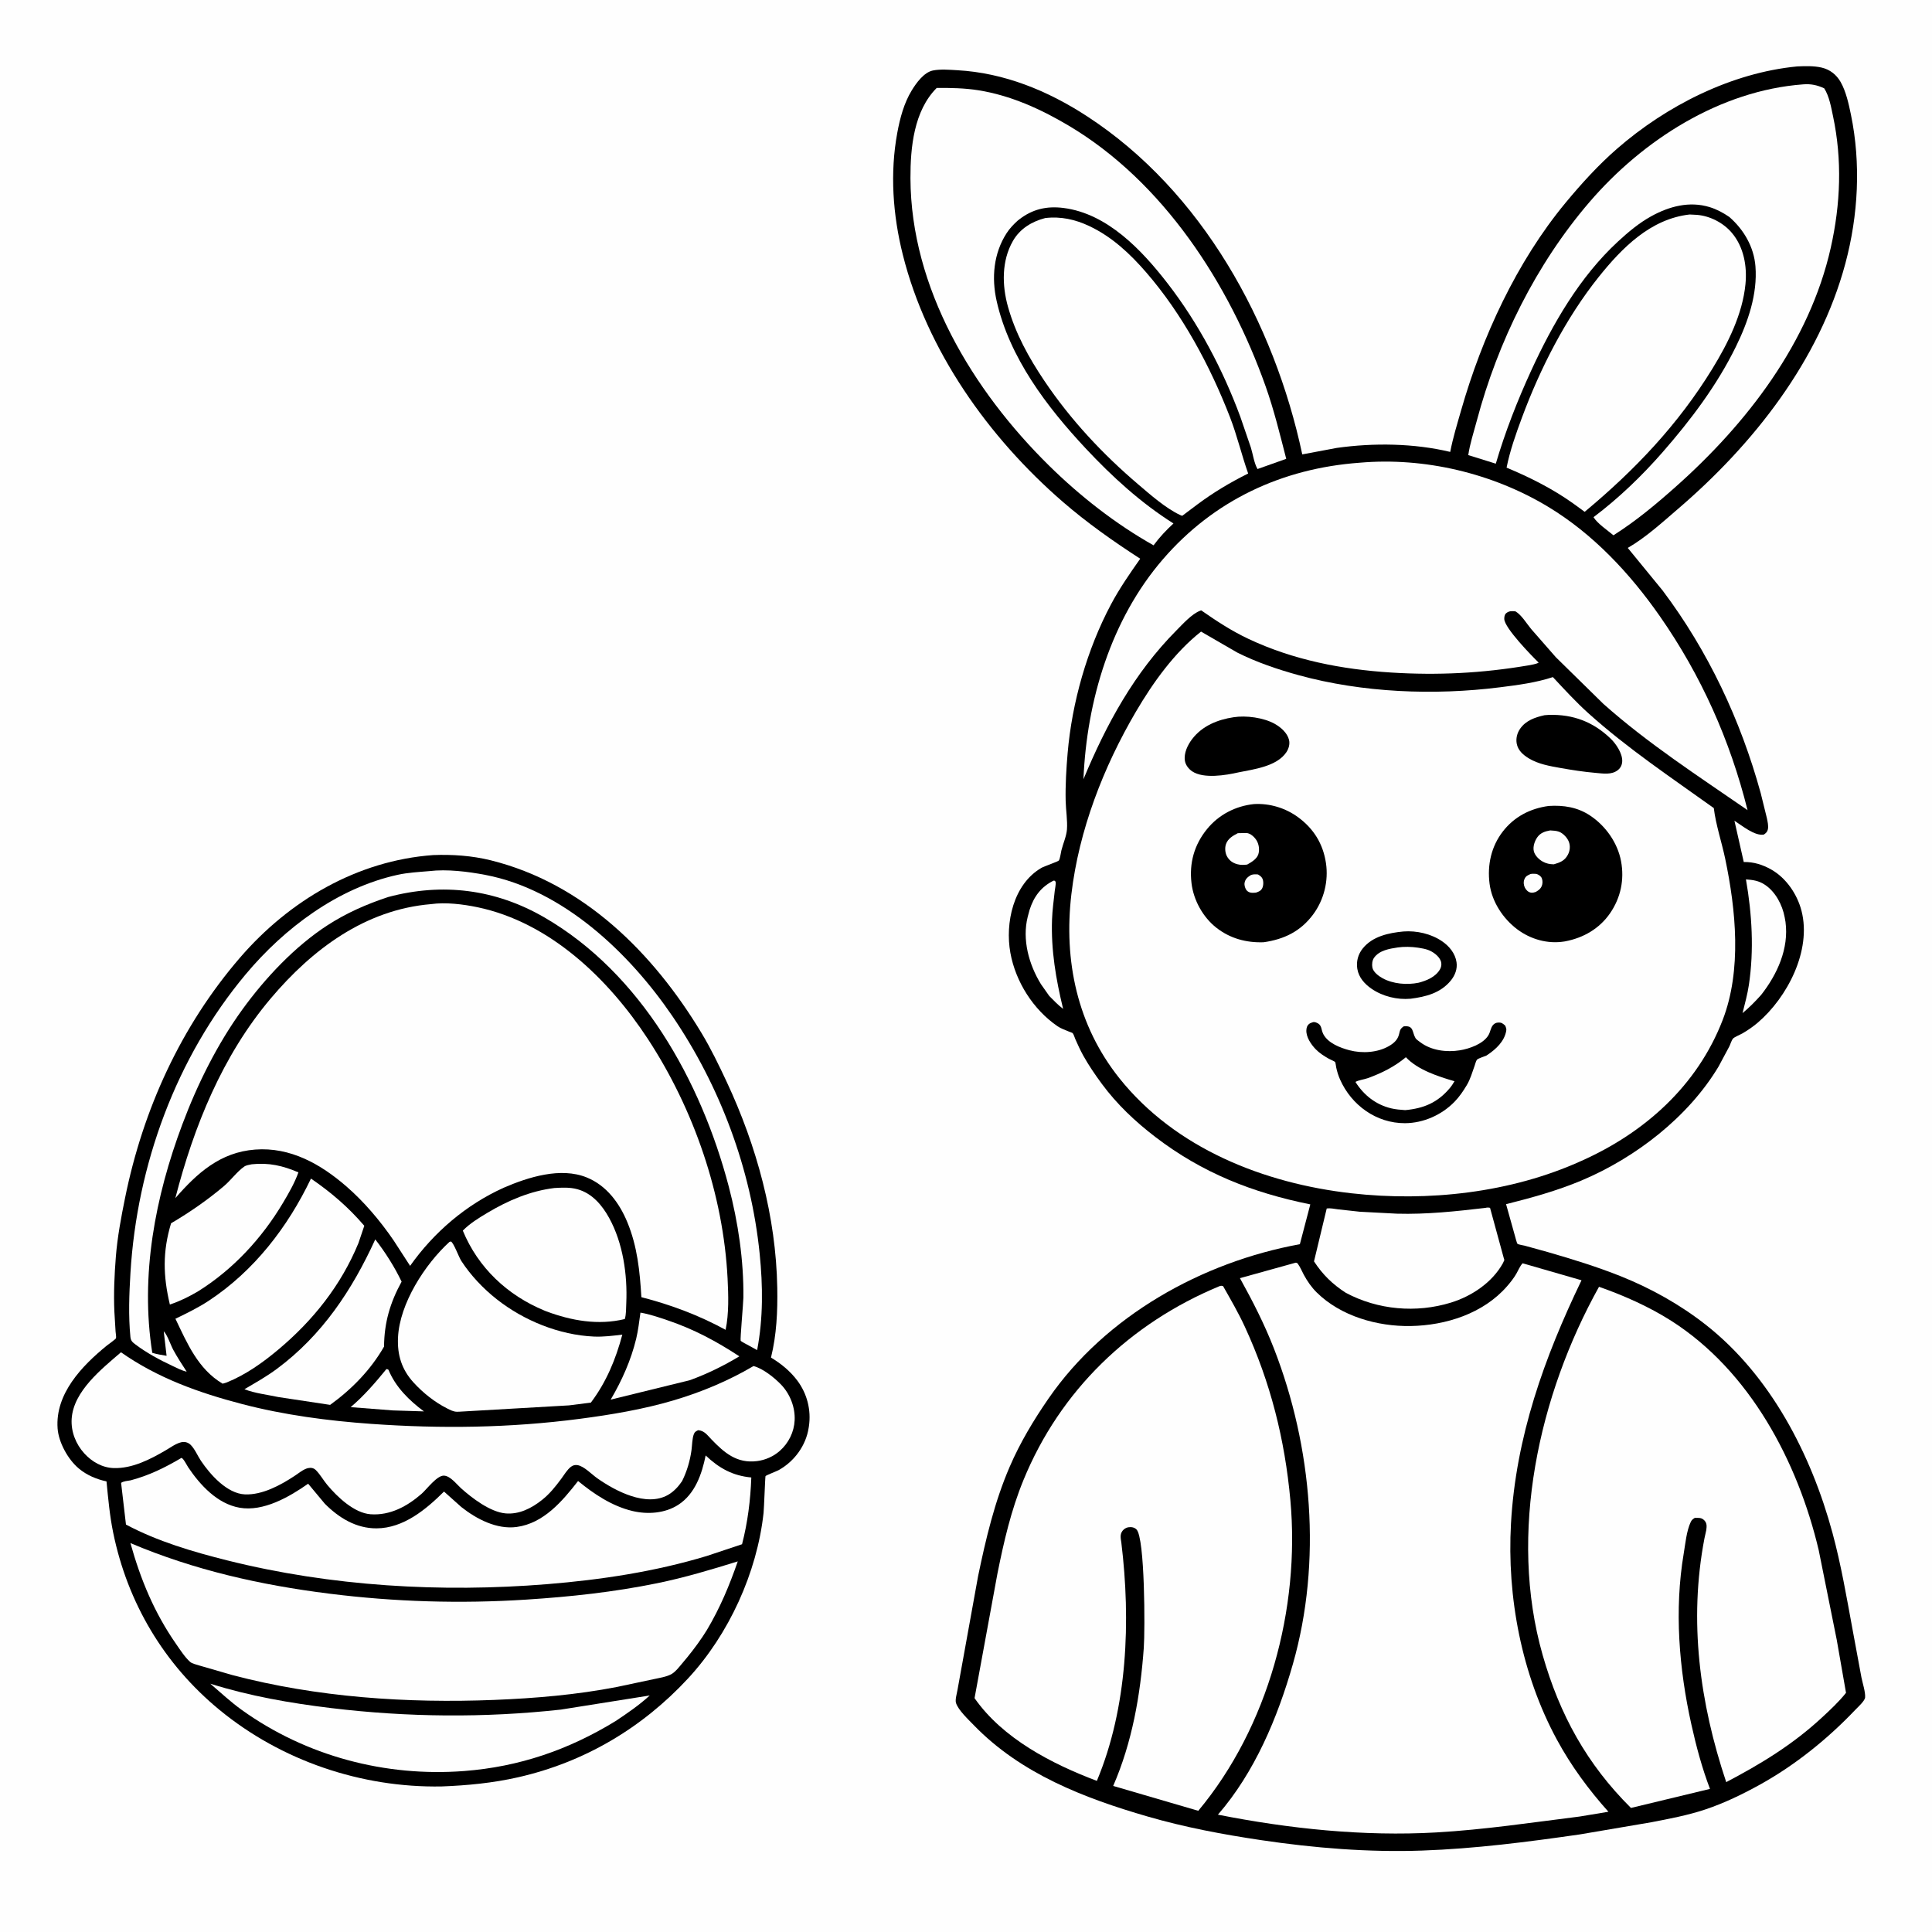 <svg version="1.1" xmlns="http://www.w3.org/2000/svg" style="display: block;" viewBox="0 0 2048 2048" width="1024" height="1024">
<path transform="translate(0,0)" fill="rgb(254,254,254)" d="M -0 -0 L 2048 0 L 2048 2048 L -0 2048 L -0 -0 z"/>
<path transform="translate(0,0)" fill="rgb(0,0,0)" d="M 459.173 906.416 C 479.556 905.62 500.338 907.037 520.182 911.959 C 618.7 936.396 692.339 1010.05 743.473 1094.78 C 753.555 1111.48 762.07 1129.12 770.324 1146.78 C 802.181 1214.95 822.635 1289.68 823.935 1365.19 C 824.364 1390.11 823.276 1414.78 817.284 1439.08 C 828.033 1445.57 837.691 1453.42 845.242 1463.53 C 855.576 1477.38 860.006 1494.7 857.491 1511.82 L 857.225 1513.5 C 854.373 1532.41 841.922 1549.31 825.2 1558.5 C 823.291 1559.55 811.928 1563.9 811.474 1564.76 C 811.093 1565.48 809.93 1598.98 809.406 1603.8 C 802.527 1667 772.575 1732.59 729.366 1779.21 C 680.566 1831.87 619.368 1868.09 549.111 1884.01 C 522.304 1890.09 495.494 1892.66 468.089 1893.71 C 383.066 1895.22 298.222 1866.48 232.546 1812.45 C 173.87 1764.18 135.192 1699.06 119.96 1624.6 C 116.301 1606.71 114.682 1588.53 112.907 1570.39 C 102.11 1567.94 92.18 1563.86 83.606 1556.74 C 72.165 1547.24 62.115 1529.09 61.053 1514.1 C 58.455 1477.44 86.751 1447.96 113.161 1426.43 C 114.45 1425.37 122.673 1419.58 122.977 1418.58 C 123.37 1417.3 122.607 1412.92 122.509 1411.39 L 121.229 1390.12 C 120.398 1370.85 121.283 1351.38 122.805 1332.17 C 124.457 1311.31 128.425 1290.3 132.581 1269.8 C 151.576 1176.07 191.768 1087.78 254.421 1015.15 C 306.678 954.573 378.567 912.253 459.173 906.416 z"/>
<path transform="translate(0,0)" fill="rgb(254,254,254)" d="M 409.43 1451.5 C 410.726 1451.14 409.925 1451.2 411.785 1452 C 419.301 1470.32 433.745 1484.57 449.398 1496.14 L 416.249 1495.09 L 371.724 1491.63 C 385.882 1479.61 397.724 1465.83 409.43 1451.5 z"/>
<path transform="translate(0,0)" fill="rgb(254,254,254)" d="M 678.905 1391.43 C 688.58 1393.05 698.466 1396.48 707.746 1399.61 C 735.519 1409 759.354 1421.78 783.762 1437.76 C 767.018 1447.84 749.612 1456.4 731.238 1463.07 L 647.346 1483.66 C 659.235 1463.46 668.889 1441.89 674.401 1419.04 C 676.57 1410.05 677.591 1400.58 678.905 1391.43 z"/>
<path transform="translate(0,0)" fill="rgb(254,254,254)" d="M 266.839 1234.19 C 284.954 1232.25 299.851 1235.69 316.337 1242.77 C 312.264 1254.09 306.159 1264.69 300.021 1275 C 277.558 1312.72 246.988 1345.81 209.658 1369.06 C 199.952 1374.71 190.736 1379.29 180.063 1382.86 C 172.867 1352.43 172.272 1326.84 181.34 1296.73 C 200.981 1285.22 219.925 1272.07 237.335 1257.37 C 244.658 1251.19 251.309 1241.88 258.926 1236.6 C 261.027 1235.15 264.366 1234.72 266.839 1234.19 z"/>
<path transform="translate(0,0)" fill="rgb(254,254,254)" d="M 397.806 1313.81 C 408.379 1327.42 418.29 1343.07 425.723 1358.6 C 413.452 1381.01 407.328 1401.97 407.102 1427.46 C 392.933 1452.12 372.946 1472.62 349.948 1489.23 L 295.217 1480.96 C 283.866 1478.52 269.862 1476.91 259.112 1472.63 C 270.736 1465.82 282.656 1459.1 293.48 1451.07 C 341.574 1415.37 373.217 1367.57 397.806 1313.81 z"/>
<path transform="translate(0,0)" fill="rgb(254,254,254)" d="M 587.598 1259.36 C 595.755 1258.86 604.16 1258.43 612.119 1260.64 C 627.669 1264.96 638.234 1277.45 645.739 1291.09 C 660.396 1317.72 665.218 1351.32 663.883 1381.36 C 663.647 1386.66 663.84 1393.22 662.334 1398.23 C 634.153 1405.09 605.77 1400.03 578.999 1390.04 L 577.112 1389.27 C 537.815 1373.02 506.845 1343.88 490.598 1304.51 C 498.166 1296.83 507.347 1291.21 516.55 1285.71 C 538.471 1272.6 562.1 1262.48 587.598 1259.36 z"/>
<path transform="translate(0,0)" fill="rgb(254,254,254)" d="M 329.646 1249.35 C 350.976 1263.96 369.344 1279.7 386.167 1299.39 L 379.977 1317.71 C 361.516 1362.54 331.842 1399.79 294.872 1430.74 C 278.321 1444.6 260.447 1457.3 240.369 1465.44 L 236 1466.77 C 209.864 1451.25 198.452 1423.99 185.956 1397.92 C 198.098 1392.05 210.304 1386.13 221.572 1378.67 C 269.5 1346.97 305.031 1300.77 329.646 1249.35 z"/>
<path transform="translate(0,0)" fill="rgb(254,254,254)" d="M 222.924 1784.8 C 264.802 1797.94 307.563 1805.39 351.073 1810.64 C 431.892 1820.39 513.672 1821.15 594.643 1812.23 L 688.769 1797.27 C 677.462 1807.58 665.15 1816.04 652.437 1824.47 C 602.717 1854.9 550.341 1872.9 492.029 1877.36 C 408.589 1883.75 324.594 1861.59 256.389 1812.68 C 244.512 1804.16 234.006 1794.28 222.924 1784.8 z"/>
<path transform="translate(0,0)" fill="rgb(254,254,254)" d="M 476.391 1316.5 L 478.009 1316 C 481.285 1318.04 486.221 1332.38 489.063 1336.73 C 499.082 1352.07 512.092 1365.82 526.436 1377.15 C 555.162 1399.85 592.761 1415.16 629.521 1416.81 C 639.609 1417.27 649.686 1415.93 659.689 1414.77 C 652.692 1440.96 642.751 1465.07 626.327 1486.83 L 603.236 1489.75 L 486.805 1496.46 L 484.406 1496.52 C 480.62 1496.48 477.302 1494.66 474 1493.01 C 460.843 1486.42 448.339 1476.43 438.429 1465.57 C 425.861 1451.8 421.014 1436.37 421.905 1417.78 C 423.636 1381.68 450.416 1340.32 476.391 1316.5 z"/>
<path transform="translate(0,0)" fill="rgb(254,254,254)" d="M 455.025 923.419 C 473.845 921.143 496.062 923.92 514.545 927.442 C 596.709 943.096 667.056 1010.04 712.686 1077.03 C 763.36 1151.43 796.217 1239.36 805.274 1329 C 808.723 1363.13 809.076 1397.35 802.596 1431.15 L 793.672 1426.26 C 792.337 1425.48 785.685 1422.19 785.135 1421.18 C 784.47 1419.94 787.958 1380.93 788.019 1375.62 C 788.469 1336.18 782.478 1295.66 772.47 1257.59 C 743.072 1145.77 679.586 1031.85 577.062 972.5 C 525.265 942.514 469.125 935.506 411.511 950.875 C 388.787 958.373 367.449 967.695 347.312 980.71 C 312.693 1003.09 281.027 1036.81 256.905 1070.13 C 230.23 1106.97 209.233 1149.34 193.301 1191.82 C 164.5 1268.61 148.457 1352.12 161.425 1434.05 C 166.407 1435.58 171.456 1436.36 176.587 1437.2 L 173.572 1411.19 C 177.698 1415.59 180.742 1425.51 183.752 1431.04 C 188.046 1438.93 192.986 1446.49 197.896 1454.01 C 192.808 1452.99 187.126 1449.93 182.402 1447.73 C 169.351 1441.65 155.234 1433.98 143.729 1425.3 C 140.41 1422.8 138.652 1421.36 138.237 1417.14 C 136.043 1394.85 136.937 1371.68 138.284 1349.35 C 145.185 1235.01 186.589 1121.1 260.41 1032.85 C 301.492 983.736 358.11 941.258 421.532 927.341 C 432.404 924.955 443.942 924.377 455.025 923.419 z"/>
<path transform="translate(0,0)" fill="rgb(254,254,254)" d="M 748.029 1542.85 C 762.302 1556.4 776.706 1564.35 796.409 1566.19 C 795.58 1589.94 792.567 1613.94 786.603 1636.95 L 749.15 1649.43 C 694.273 1666.03 637.127 1674.64 580.079 1679.27 C 467.525 1688.39 350.951 1681.61 241.234 1654.17 C 204.749 1645.05 166.754 1633.89 133.527 1616.08 L 128.368 1571.89 C 131.045 1570 135.34 1569.8 138.562 1569.2 C 158.345 1563.92 174.846 1555.74 192.392 1545.4 C 194.551 1546.04 198.063 1553.27 199.5 1555.41 C 212.249 1574.36 230.408 1594.1 253.968 1598.24 C 279.271 1602.69 306.771 1586.74 326.649 1572.8 L 344.323 1594.01 C 359.188 1608.97 377.525 1620.22 399.168 1620.12 C 427.614 1620 451.552 1600.14 470.671 1581.11 L 488.992 1597.48 C 504.958 1610.18 526.613 1621.51 547.625 1618.66 C 576.311 1614.77 596.067 1591.36 612.786 1569.94 C 629.709 1583.81 648.721 1596.51 670.297 1601.69 C 686.388 1605.55 704.93 1604.28 719.059 1595.12 C 736.82 1583.59 744.032 1562.57 748.029 1542.85 z"/>
<path transform="translate(0,0)" fill="rgb(254,254,254)" d="M 128.243 1433.46 C 167.046 1460.77 210.978 1476.44 256.633 1488.36 C 301.145 1499.97 347.646 1506.11 393.5 1509.37 C 467.685 1514.64 540.65 1513.68 614.5 1504.03 C 647.787 1499.68 681.862 1493.97 714.087 1484.43 C 743.742 1475.64 772.085 1463.75 798.76 1448.08 C 808.749 1450.6 821.237 1460.64 828.219 1468.01 C 837.577 1477.89 842.991 1491.85 842.362 1505.48 C 841.784 1518.01 835.97 1529.73 826.614 1537.99 C 819.921 1543.91 811.281 1547.72 802.447 1548.83 C 780.981 1551.53 767.738 1539.94 753.898 1525.55 C 749.582 1521.06 746.576 1516.52 740 1516.07 C 737.777 1517.3 736.547 1517.61 735.562 1520.11 C 733.681 1524.87 733.717 1532.13 733.004 1537.29 C 731.444 1548.61 728.122 1559.83 723.037 1570.05 C 719.205 1575.77 714.128 1581.26 708.103 1584.68 C 684.976 1597.8 652.326 1580.53 633.122 1567.02 C 627.19 1562.85 619.269 1554.35 612.311 1553.11 C 609.662 1552.63 607.247 1553.28 605.143 1554.91 C 601.155 1558 597.987 1563.48 594.988 1567.52 C 588.716 1575.94 582.793 1583.45 574.545 1590.01 C 563.534 1598.78 550.273 1605.59 535.768 1604.25 C 519.584 1602.75 500.248 1587.98 488.612 1577.5 C 483.824 1573.19 477.505 1564.67 470.73 1564.24 C 463.265 1563.76 452.363 1578.74 446.794 1583.59 C 431.633 1596.78 413.518 1606.64 392.9 1605.18 C 375.476 1603.95 357.496 1586.76 346.921 1574.07 C 342.849 1569.18 339.377 1562.97 334.946 1558.5 C 332.57 1556.1 329.745 1555.57 326.5 1556.27 C 321.808 1557.28 316.286 1561.88 312.225 1564.56 C 297.278 1574.4 278.015 1584.88 259.649 1584.11 C 240.671 1583.32 222.847 1563.14 213.001 1548.5 C 209.494 1543.29 206.494 1535.85 202.033 1531.54 C 199.309 1528.9 195.633 1528 192 1528.88 C 186.32 1530.26 180.731 1534.42 175.717 1537.35 C 159.238 1546.99 140.296 1556.77 120.704 1556.23 C 108.484 1555.89 97.451 1549.56 89.352 1540.66 C 80.313 1530.73 75.116 1517.46 75.972 1504 C 77.84 1474.63 107.917 1451.04 128.243 1433.46 z"/>
<path transform="translate(0,0)" fill="rgb(254,254,254)" d="M 138.25 1635.74 C 206.123 1664.49 276.106 1680.18 349 1689.34 C 418.453 1698.06 488.008 1700.14 557.855 1695.65 C 604.706 1692.64 650.616 1687.69 696.656 1678.28 C 725.746 1672.33 753.752 1663.95 782.056 1655.14 C 773.15 1680.85 763.247 1704.52 749.3 1727.94 L 744.787 1734.95 C 738.038 1745.02 730.527 1754.62 722.676 1763.84 C 719.638 1767.41 716.295 1771.85 712.253 1774.33 C 706.94 1777.59 698.34 1778.75 692.264 1780.12 L 654.012 1788.24 C 611.279 1796.53 567.497 1800.25 524.053 1801.98 C 431.693 1805.68 335.826 1799.28 246.238 1775.62 L 211.304 1765.51 C 208.448 1764.57 203.618 1763.55 201.461 1761.62 C 195.921 1756.65 190.839 1748.72 186.601 1742.62 C 163.494 1709.36 149.121 1674.57 138.25 1635.74 z"/>
<path transform="translate(0,0)" fill="rgb(254,254,254)" d="M 456.874 958.409 C 472.377 956.241 490.784 958.493 506.01 961.667 C 582.811 977.679 644.901 1037.48 686.698 1101.25 C 735.457 1175.63 766.846 1266.51 771.277 1355.44 C 772.153 1373.03 772.777 1392.41 769.169 1409.67 C 740.904 1394.24 711.069 1383.06 679.884 1375.06 C 678.252 1347.6 675.625 1321.32 665.018 1295.63 C 656.599 1275.23 642.944 1256.65 621.929 1248.13 C 594.274 1236.91 559.84 1247.85 533.977 1259.03 C 494.174 1276.97 459.834 1306.33 434.725 1341.87 L 417.151 1314.74 C 403.021 1294.13 386.129 1274.09 367.269 1257.71 C 339.917 1233.97 307.778 1215.75 270.449 1218.59 C 233.476 1221.41 209.047 1243.45 185.864 1270.08 C 205.593 1193.78 235.654 1119.21 287.01 1058.37 C 330.869 1006.42 387.046 964.246 456.874 958.409 z"/>
<path transform="translate(0,0)" fill="rgb(0,0,0)" d="M 1905.18 70.408 C 1913.68 70.051 1922.56 69.711 1930.92 71.621 C 1939.72 73.629 1946.69 79.101 1951.13 86.892 C 1956.88 96.977 1959.72 110.197 1962.05 121.451 C 1972.78 173.39 1969.86 228.087 1956.19 279.221 C 1928.61 382.344 1858.54 471.104 1778.62 539.574 C 1761.82 553.964 1744.65 569.747 1725.49 580.821 L 1762.45 625.969 C 1810.72 690.144 1845.18 763.444 1866.43 840.762 L 1872.94 867.128 C 1873.7 870.882 1874.78 875.184 1874.05 879 C 1873.52 881.769 1872 883.101 1869.77 884.678 C 1860.1 886.451 1846.59 875.122 1838.57 870.001 L 1848.45 913.764 C 1858.95 913.585 1868.39 916.554 1877.48 921.674 C 1893.47 930.686 1905.15 947.953 1909.68 965.545 C 1920.51 1007.57 1894.62 1057.37 1863.29 1084.06 C 1858.26 1088.34 1852.81 1092.1 1847.09 1095.42 C 1844.8 1096.75 1838.43 1099.29 1836.91 1101.1 C 1835.56 1102.7 1834.29 1106.98 1833.27 1109.05 L 1821.73 1130.6 C 1789.63 1184.21 1733.58 1227.33 1676.51 1251.35 C 1650.54 1262.28 1623.75 1269.6 1596.5 1276.49 L 1606 1310.43 C 1606.37 1311.6 1607.9 1317.91 1608.61 1318.51 C 1609.53 1319.3 1614.89 1320.13 1616.26 1320.48 L 1641.24 1327.4 C 1667.2 1334.9 1693.41 1342.98 1718.5 1353.05 C 1750.24 1365.77 1781.08 1383.04 1808 1404.15 C 1876.85 1458.14 1920 1541.82 1942.5 1624.91 C 1951.59 1658.48 1957.45 1692.87 1963.73 1727.04 L 1973.19 1778.08 C 1974.34 1783.96 1977.55 1793.54 1977.09 1799.4 C 1976.8 1803.06 1969.29 1809.77 1966.63 1812.56 C 1937.44 1843.27 1903.04 1871.01 1865.96 1891.59 C 1847.32 1901.93 1827.63 1911.47 1807.39 1918.2 C 1788.99 1924.32 1769.6 1927.97 1750.59 1931.64 L 1674.74 1944.55 C 1619.37 1952.53 1563.46 1959.73 1507.5 1961.68 C 1450.44 1963.68 1393.18 1958.99 1336.76 1950.61 C 1296.14 1944.57 1255.97 1937.02 1216.48 1925.57 C 1149.14 1906.05 1082.04 1880.15 1032.35 1828.83 C 1026.69 1822.98 1015.84 1812.88 1013.4 1805.24 C 1012.31 1801.82 1014.37 1795.07 1014.96 1791.5 L 1023.26 1745.7 L 1036.82 1670.76 C 1045.07 1631.12 1054.25 1592.03 1070.36 1554.72 C 1081.39 1529.17 1095.66 1505.41 1111.44 1482.54 C 1171.98 1394.81 1274.3 1337.78 1377.91 1318.91 L 1388.98 1276.7 C 1327.68 1264.34 1274.45 1243.33 1224.66 1205.2 C 1203.33 1188.87 1183.87 1170.49 1167.9 1148.81 C 1160.96 1139.38 1154.03 1129.28 1148.34 1119.04 C 1145.18 1113.37 1142.53 1107.48 1139.9 1101.56 C 1139.17 1099.93 1138.12 1096.31 1137.08 1095.18 C 1136.67 1094.73 1133.69 1093.77 1133.07 1093.5 C 1129.1 1091.83 1124.51 1090.25 1120.96 1087.81 C 1095.32 1070.2 1076.6 1040.77 1071.05 1010.11 C 1065.32 978.416 1074.1 937.238 1104.04 919.937 C 1106.78 918.355 1121.88 913.185 1122.48 912.14 C 1123.84 909.796 1124.44 904.196 1125.13 901.416 C 1126.87 894.397 1130.49 886.341 1131.01 879.31 C 1131.72 869.772 1129.86 858.669 1129.64 848.95 C 1129.28 832.212 1130.3 815.05 1131.73 798.377 C 1136.35 744.611 1152.37 688.311 1177.66 640.734 C 1186.67 623.788 1197.65 607.947 1208.68 592.277 C 1179.98 573.693 1152.18 554.136 1126.31 531.696 C 1047.7 463.505 982.491 371.645 957.003 269.95 C 946.459 227.878 943.261 183.488 951.173 140.708 C 954.034 125.239 958.238 109.361 966.485 95.821 C 971.241 88.013 979.449 76.653 988.837 74.741 C 996.842 73.111 1006.59 73.98 1014.72 74.431 C 1064.55 77.199 1110.81 96.213 1152.31 123.241 C 1274.29 202.68 1350.69 342.012 1380.46 481.682 L 1417.03 474.814 C 1456.09 469.308 1498.86 469.849 1537.3 479.041 C 1540.13 464.193 1544.66 449.591 1548.81 435.066 C 1571.06 357.167 1607.67 277.608 1659.62 214.876 C 1676.25 194.805 1694.26 174.986 1713.91 157.852 C 1766.41 112.075 1835.39 77.106 1905.18 70.408 z"/>
<path transform="translate(0,0)" fill="rgb(254,254,254)" d="M 1116.81 933.5 L 1118.21 933.665 C 1118.48 934.11 1118.93 934.488 1119.02 935 C 1119.43 937.229 1118.32 942.022 1118.07 944.422 C 1117.02 954.486 1115.56 964.558 1115.2 974.677 C 1114.04 1007.25 1119.32 1037.93 1126.95 1069.46 C 1121.59 1065.35 1117 1060.62 1112.29 1055.82 L 1103.48 1043.3 C 1090.69 1022.54 1083.33 996.012 1089.43 971.83 L 1089.92 970 L 1091.43 964.408 C 1095.97 950.366 1103.47 940.21 1116.81 933.5 z"/>
<path transform="translate(0,0)" fill="rgb(254,254,254)" d="M 1850.77 932.211 C 1858.24 932.708 1864.43 933.61 1870.88 937.888 C 1882.1 945.335 1889.35 959.208 1891.79 972.154 L 1892.12 974 L 1892.7 977.274 C 1896.47 1005.53 1883.98 1032.84 1866.91 1054.61 C 1860.63 1061.62 1854.41 1067.91 1847.17 1073.96 C 1849.58 1064.05 1852.38 1054.13 1853.89 1044.04 C 1859.42 1007.03 1857.23 968.936 1850.77 932.211 z"/>
<path transform="translate(0,0)" fill="rgb(254,254,254)" d="M 1574.6 1280.41 C 1576.5 1279.94 1577.59 1279.95 1579.5 1280.35 L 1594.28 1334.44 L 1594.7 1335.64 L 1593.17 1339 C 1581.84 1359.51 1560.06 1374.03 1538.03 1380.82 C 1501.25 1392.14 1460.52 1388.56 1426.62 1370.43 C 1412.59 1361.42 1401.99 1351.07 1392.9 1337.1 L 1406.37 1281.07 C 1410.12 1280.42 1414.55 1281.5 1418.31 1281.95 L 1441.5 1284.49 L 1480.91 1286.55 C 1512.22 1287.42 1543.56 1284.07 1574.6 1280.41 z"/>
<path transform="translate(0,0)" fill="rgb(254,254,254)" d="M 1791.07 227.37 L 1798.75 227.757 C 1812.63 228.86 1826.78 236.124 1835.79 246.764 C 1848.45 261.705 1852.12 282.101 1850.27 301.145 C 1847.19 332.96 1831.68 363.976 1815.21 390.824 C 1778.84 450.132 1733.11 498.173 1679.82 542.548 L 1667.52 533.587 C 1645.41 517.884 1621.98 506.16 1597.04 495.721 C 1600.6 477.763 1606.95 459.872 1613.31 442.735 C 1632.71 390.464 1659.72 337.378 1694.56 293.764 C 1719.4 262.659 1749.68 232.045 1791.07 227.37 z"/>
<path transform="translate(0,0)" fill="rgb(254,254,254)" d="M 1107.98 231.141 C 1124.54 229.194 1139.86 232.621 1154.81 239.696 C 1178.82 251.051 1198.07 269.132 1215.29 289.056 C 1253.51 333.282 1282.73 387.803 1303.8 442.132 C 1311.42 461.798 1316.12 482.16 1323.11 501.94 C 1303.94 511.479 1286.64 521.804 1269.45 534.584 L 1253.25 546.759 C 1252.05 546.397 1252 546.418 1250.68 545.791 C 1235.48 538.58 1219.58 524.542 1206.85 513.715 C 1168.87 481.39 1134.91 445.098 1107.05 403.67 C 1090.54 379.115 1076.53 353.787 1068.49 325.162 C 1062.09 302.387 1061.67 276.458 1073.72 255.45 C 1081.22 242.375 1093.8 234.822 1107.98 231.141 z"/>
<path transform="translate(0,0)" fill="rgb(254,254,254)" d="M 1911.46 89.422 C 1919.66 88.76 1926.36 90.181 1933.76 93.65 C 1939.06 101.988 1941.03 113.451 1943.05 123.006 C 1952.93 169.534 1951.08 216.348 1940.68 262.637 C 1918.12 362.986 1851.73 449.048 1776.08 516.205 C 1754.86 535.046 1734.35 552.153 1710.32 567.43 C 1704.03 562.13 1693.45 555.101 1689.19 548.227 C 1715.78 528.246 1740.59 504.359 1762.46 479.318 C 1792.39 445.058 1820.01 408.504 1840.11 367.506 C 1852.91 341.404 1863.15 311.822 1860.85 282.35 C 1859.24 261.744 1848.49 243.372 1833.17 230.014 C 1826.8 225.591 1819.6 221.768 1812.15 219.5 C 1790.84 213.012 1769.54 218.722 1750.61 229.108 C 1737.48 236.307 1725.89 246.078 1714.93 256.205 C 1674.52 293.569 1645.83 343.354 1623.08 392.931 C 1608.34 425.074 1595.64 457.589 1585.61 491.52 L 1556.42 482.42 C 1558.19 470.37 1562.29 457.904 1565.42 446.144 C 1587.72 362.249 1628.31 280.046 1685.03 214.066 C 1741.59 148.285 1823.44 95.968 1911.46 89.422 z"/>
<path transform="translate(0,0)" fill="rgb(254,254,254)" d="M 992.962 93.209 C 1007.57 93.111 1022.62 93.374 1037.06 95.67 C 1071.09 101.078 1102.83 115.426 1132.28 132.85 C 1233.1 192.511 1303.17 301.129 1341.61 409.514 C 1350.52 434.662 1356.81 460.573 1363.46 486.383 L 1333.02 497.189 C 1329.43 491.063 1328.14 481.429 1326 474.497 L 1314.76 441.711 C 1296.27 391.671 1270.45 342.776 1237.77 300.5 C 1210.49 265.213 1173.91 226.402 1127.46 220.463 C 1109.66 218.187 1094.34 221.675 1080.13 232.827 L 1078.73 233.935 C 1074.32 237.926 1070.29 242.159 1067.05 247.169 C 1053.18 268.649 1050.95 294.48 1056.48 319.062 C 1069.97 379.057 1109.73 431.358 1151.05 475.519 C 1178.87 505.248 1209.37 533.121 1243.93 554.89 C 1235.99 562.223 1229.26 569.346 1222.83 578.066 C 1182.64 555.496 1144.66 525.722 1111.88 493.421 C 1031 413.715 965.552 305.406 965.121 189.032 C 965 156.418 968.728 117.421 992.962 93.209 z"/>
<path transform="translate(0,0)" fill="rgb(254,254,254)" d="M 1441.28 490.5 C 1509.97 484.484 1582.15 501.65 1641.03 537.184 C 1688.78 565.999 1727.79 607.768 1759.49 653.18 C 1803.25 715.885 1833.95 784.603 1852.47 858.774 C 1800.46 822.833 1747.04 788.303 1699.65 746.141 L 1649.29 696.712 L 1623.07 666.752 C 1618.29 660.99 1612.89 651.862 1606.5 648.082 C 1602.73 647.704 1599.58 647.444 1596.5 650.127 C 1594.88 651.538 1594.53 654.139 1594.6 656.224 C 1594.95 665.697 1623.04 694.596 1631.06 702.402 C 1627.99 704.191 1623.27 704.621 1619.76 705.395 C 1571.04 713.661 1524.01 716.025 1474.74 712.918 C 1422.49 709.624 1371.02 699.664 1323.4 677.235 C 1305.62 668.86 1289.4 658.223 1273.33 647.012 L 1272.14 647.43 C 1263.38 650.756 1253.71 661.57 1247.16 668.161 C 1202.3 713.281 1172.76 767.75 1148.5 826.024 C 1152.02 742.65 1177.55 656.886 1232.63 592.971 C 1286.65 530.288 1359.11 496.496 1441.28 490.5 z"/>
<path transform="translate(0,0)" fill="rgb(254,254,254)" d="M 1695.01 1364.05 C 1721.32 1373.28 1747.97 1385.09 1771.51 1400.07 C 1854.87 1453.13 1905.68 1549.21 1927.89 1643.16 L 1947.04 1738.37 L 1956.85 1794.46 C 1949.23 1804.07 1939.97 1812.67 1930.97 1820.99 C 1900.34 1849.29 1866.67 1869.86 1829.86 1889.12 C 1801.79 1805.14 1789.99 1718.37 1806.78 1630.76 L 1808.72 1622 C 1809.22 1617.98 1809.61 1614.58 1806.51 1611.5 C 1803.47 1608.48 1800.43 1609.03 1796.5 1609.03 C 1794.32 1610.46 1793.33 1611.07 1792.18 1613.53 C 1787.75 1623 1786.56 1636.44 1784.82 1646.75 C 1774.73 1706.59 1779.81 1769.03 1792.92 1828 C 1798.02 1850.97 1804.24 1874.31 1812.66 1896.3 L 1728.88 1916.49 C 1682.18 1870.15 1653.35 1817.69 1635.31 1754.53 C 1598.56 1625.79 1631.07 1478.92 1695.01 1364.05 z"/>
<path transform="translate(0,0)" fill="rgb(254,254,254)" d="M 1292.44 1363.5 C 1294.44 1362.91 1294.24 1362.8 1296.5 1363.31 C 1304.54 1377.48 1312.78 1391.66 1319.61 1406.47 C 1346.8 1465.38 1362 1525.86 1367.86 1590.36 C 1378.28 1705.03 1344.38 1830.69 1270.22 1919.52 L 1180.03 1893.16 C 1200.13 1846.94 1208.86 1796.92 1212.46 1746.86 C 1213.82 1727.99 1213.72 1630.27 1204.73 1621.27 C 1202.4 1618.94 1199.16 1618.51 1196 1618.99 C 1193.7 1619.34 1191.34 1620.87 1189.94 1622.7 C 1186.93 1626.64 1188.01 1630.66 1188.66 1635.2 C 1198.75 1718.04 1195.32 1809.97 1162.72 1887.8 C 1115.15 1869.86 1062.89 1842.92 1033.07 1800.1 L 1057.32 1668.11 C 1064.15 1634.14 1071.7 1601.16 1084.88 1569 C 1123.86 1473.82 1197.95 1402.77 1292.44 1363.5 z"/>
<path transform="translate(0,0)" fill="rgb(254,254,254)" d="M 1373.46 1338.5 C 1374.81 1338.56 1375.16 1338.84 1376 1340 C 1378.39 1343.3 1380.17 1347.79 1382.14 1351.4 C 1385.85 1358.2 1390.29 1364.66 1395.83 1370.11 C 1421.36 1395.27 1460.13 1406.23 1495.25 1405.65 C 1532.64 1405.03 1572.34 1392.42 1597.53 1363.51 C 1601.12 1359.38 1604.57 1355.03 1607.32 1350.3 C 1609.41 1346.71 1611.17 1342.11 1614.05 1339.13 L 1676.47 1357.14 C 1636.88 1439.31 1606.82 1523.28 1601.7 1615.1 C 1597.35 1693.02 1612.98 1774.99 1650.28 1843.93 C 1665.32 1871.73 1683.94 1897.03 1704.99 1920.53 L 1674.5 1925.6 C 1623.83 1931.93 1573.49 1939.56 1522.43 1942.46 C 1445.42 1946.84 1366.61 1938.55 1291.06 1923.62 C 1330.09 1878.65 1354.32 1820.74 1370.52 1763.95 C 1401.46 1655.52 1391.09 1533.85 1350.42 1429.48 C 1340.37 1403.67 1327.81 1379.1 1314.39 1354.91 L 1373.46 1338.5 z"/>
<path transform="translate(0,0)" fill="rgb(254,254,254)" d="M 1273.15 669.522 L 1311.53 691.729 C 1331.87 701.975 1354.5 709.635 1376.45 715.673 C 1444.37 734.353 1520.14 737.345 1589.94 728.574 C 1608.65 726.222 1628.2 723.703 1646.12 717.747 C 1658.35 730.83 1670.48 744.147 1683.81 756.125 C 1725.5 793.58 1771.33 824.085 1816.7 856.608 C 1818.88 874.527 1825.07 892.603 1828.79 910.344 C 1840.15 964.575 1846.5 1028.37 1826.11 1081.22 C 1799.23 1150.89 1743.42 1200.74 1676.25 1230.63 C 1601.56 1264.53 1513.58 1274.1 1432.5 1264.92 C 1339.98 1254.44 1246.06 1217.48 1186.59 1142.98 C 1141.87 1086.95 1127.45 1018.3 1135.7 948 C 1143.68 880.057 1169.68 813.094 1204.14 754.375 C 1222.24 723.527 1244.92 691.823 1273.15 669.522 z"/>
<path transform="translate(0,0)" fill="rgb(0,0,0)" d="M 1637.26 758.144 L 1641.86 757.81 C 1667.55 757.078 1688.93 765.164 1707.43 783.053 C 1713.05 788.483 1719.85 798.571 1719.63 806.809 C 1719.53 810.597 1718.05 813.873 1715.09 816.26 C 1708.38 821.67 1699.17 819.943 1691.24 819.274 C 1678.85 818.217 1666.31 816.247 1654.06 814.081 C 1642.67 812.064 1630.54 809.949 1620.5 803.835 C 1614.6 800.243 1609.18 795.499 1607.82 788.414 C 1606.75 782.872 1608.17 777.132 1611.39 772.5 C 1617.55 763.635 1627.28 760.402 1637.26 758.144 z"/>
<path transform="translate(0,0)" fill="rgb(0,0,0)" d="M 1307.62 760.302 C 1320.97 758.183 1339.42 760.724 1351.19 767.247 C 1357.54 770.765 1364.61 776.898 1366.41 784.258 C 1367.53 788.832 1366.1 793.672 1363.52 797.5 C 1353.45 812.422 1329.17 815.465 1312.9 818.736 C 1299.51 821.803 1275.86 825.771 1263.75 817.659 C 1260.09 815.211 1256.81 811.01 1256.06 806.597 C 1254.7 798.458 1258.97 789.642 1263.78 783.371 C 1274.49 769.405 1290.76 762.843 1307.62 760.302 z"/>
<path transform="translate(0,0)" fill="rgb(0,0,0)" d="M 1487.66 987.409 C 1501.7 986.326 1517.08 989.844 1528.74 997.837 C 1536.36 1003.06 1542.58 1010.61 1543.98 1020 C 1545.04 1027.06 1542.4 1033.92 1537.96 1039.37 C 1527.09 1052.69 1511.48 1056.63 1495.24 1058.7 C 1481.13 1059.96 1465.85 1056.27 1454.14 1048.29 C 1446.61 1043.16 1440.39 1036.32 1438.82 1027.09 C 1437.49 1019.31 1439.63 1011.51 1444.57 1005.39 C 1454.98 992.491 1472.09 988.894 1487.66 987.409 z"/>
<path transform="translate(0,0)" fill="rgb(254,254,254)" d="M 1481.73 1004.33 C 1488.35 1003.36 1496.28 1003.55 1502.9 1004.55 L 1504.5 1004.8 C 1507.66 1005.29 1510.71 1005.86 1513.73 1006.93 C 1518.83 1008.74 1525.18 1013.25 1527.21 1018.48 C 1528.39 1021.51 1528.01 1024.81 1526.4 1027.6 C 1521.76 1035.62 1512.31 1039.51 1503.79 1041.73 C 1491.48 1044.26 1476.63 1043.06 1465.5 1036.93 C 1461.49 1034.72 1455.7 1030.44 1454.77 1025.61 C 1454.15 1022.37 1454.59 1018.04 1456.54 1015.29 C 1462.18 1007.35 1472.81 1005.69 1481.73 1004.33 z"/>
<path transform="translate(0,0)" fill="rgb(0,0,0)" d="M 1391.94 1083.5 C 1393.74 1083.47 1393.35 1083.3 1394.73 1083.77 C 1401.94 1086.26 1399.88 1090.77 1402.83 1096.34 C 1407.86 1105.83 1420.72 1110.75 1430.5 1113.32 C 1443.97 1116.86 1460.4 1115.9 1472.62 1108.72 C 1477.75 1105.7 1481.68 1102.11 1483.09 1096.2 C 1484.09 1091.97 1484.27 1090.56 1488 1087.97 C 1498.98 1086.74 1496.64 1094.03 1500.55 1100.56 C 1501.33 1101.87 1504.22 1103.81 1505.56 1104.82 C 1517.24 1113.65 1533.53 1115.67 1547.67 1113.34 C 1557.64 1111.7 1572.42 1106.6 1577.89 1097.21 C 1579.78 1093.97 1580.17 1089.64 1582.52 1086.75 C 1583.9 1085.06 1585.81 1084.08 1588 1083.96 C 1591.84 1083.75 1593 1084.93 1595.67 1087.29 C 1596.46 1089.59 1597.08 1090.42 1596.64 1092.88 C 1594.66 1103.88 1585.78 1112.2 1576.84 1118.16 L 1575.58 1118.99 C 1573.43 1119.97 1566.96 1121.88 1565.65 1123.33 C 1564.62 1124.47 1563.66 1128.36 1563.07 1130 C 1560.59 1136.87 1558.61 1144.06 1554.82 1150.35 C 1551.03 1156.65 1547.05 1162.57 1541.91 1167.86 C 1528.38 1181.81 1508.93 1190.55 1489.35 1190.63 C 1459.02 1190.75 1432.6 1171.63 1420.5 1144.28 C 1418.67 1140.15 1417.39 1135.97 1416.44 1131.56 C 1416.22 1130.51 1415.75 1126.46 1415.29 1125.79 C 1414.82 1125.1 1409.68 1122.91 1408.64 1122.33 C 1403.81 1119.63 1398.59 1116.26 1394.73 1112.28 C 1389.79 1107.17 1384.42 1099.3 1384.8 1092 C 1384.94 1089.26 1385.69 1086.88 1388.01 1085.19 C 1389.02 1084.44 1390.81 1083.92 1391.94 1083.5 z"/>
<path transform="translate(0,0)" fill="rgb(254,254,254)" d="M 1490.3 1120.7 C 1502.72 1134.05 1524.77 1141.24 1541.85 1146.14 C 1540.33 1148.68 1538.75 1151.19 1536.84 1153.46 C 1523.91 1168.77 1509.39 1174.93 1489.63 1176.78 C 1484.59 1176.42 1479.42 1176.05 1474.5 1174.85 C 1458.33 1170.89 1445.62 1160.86 1436.83 1146.89 C 1440.3 1144.87 1446.11 1144.28 1450.06 1142.84 C 1464.83 1137.45 1478.21 1130.79 1490.3 1120.7 z"/>
<path transform="translate(0,0)" fill="rgb(0,0,0)" d="M 1641.66 854.358 C 1657.45 853.362 1672.17 855.611 1685.59 864.533 C 1702.05 875.486 1714.71 893.327 1718.38 912.899 C 1722.05 932.487 1718.03 951.643 1706.78 968.018 C 1695.48 984.451 1678.43 994.223 1659.11 997.871 L 1658.02 998.056 C 1640.48 1000.81 1622.51 995.723 1608.38 985.131 C 1593.2 973.745 1581.46 955.857 1579.01 936.835 C 1576.45 917.007 1580.73 897.293 1593.12 881.328 C 1605.26 865.675 1622.25 856.957 1641.66 854.358 z"/>
<path transform="translate(0,0)" fill="rgb(254,254,254)" d="M 1622.41 926.5 C 1624.27 926.069 1625.91 926.233 1627.81 926.306 C 1629.82 926.383 1632.55 928.101 1633.72 929.783 C 1635.18 931.884 1635.42 935.406 1634.77 937.825 C 1633.71 941.77 1631.29 943.556 1627.98 945.5 C 1626.35 946.015 1624.74 946.5 1623 946.254 C 1620.08 945.842 1617.81 943.58 1616.5 941.065 C 1615.09 938.359 1614.76 934.848 1615.96 932 C 1617.42 928.541 1619.27 927.984 1622.41 926.5 z"/>
<path transform="translate(0,0)" fill="rgb(254,254,254)" d="M 1643.28 880.275 C 1646.27 880.479 1649.58 880.57 1652.42 881.578 C 1656.82 883.135 1661.5 888.102 1663.09 892.427 C 1664.73 896.884 1664.24 901.849 1662.04 906 C 1658.56 912.551 1653.77 914.223 1647.12 916.22 C 1642.68 916.101 1639.28 915.492 1635.34 913.314 C 1631.35 911.111 1627.12 906.969 1625.95 902.432 C 1624.7 897.553 1626.85 891.406 1629.7 887.418 C 1633.06 882.741 1637.85 881.239 1643.28 880.275 z"/>
<path transform="translate(0,0)" fill="rgb(0,0,0)" d="M 1329.27 852.353 C 1345.9 851.394 1362.67 856.464 1376.09 866.34 C 1392.66 878.529 1402.54 894.593 1405.58 914.957 C 1408.42 934.028 1403.39 954.056 1391.88 969.493 C 1378.57 987.347 1361.23 995.7 1339.51 998.83 C 1321.21 999.462 1304.06 994.888 1289.5 983.514 C 1275.21 972.354 1265.18 954.248 1263.05 936.257 C 1260.51 914.881 1265.92 895.57 1279.43 878.931 C 1291.88 863.593 1309.74 854.396 1329.27 852.353 z"/>
<path transform="translate(0,0)" fill="rgb(254,254,254)" d="M 1326.17 927.5 C 1328.8 926.63 1330.81 926.756 1333.5 926.961 C 1335.44 928.132 1337.18 929.203 1338.21 931.348 C 1339.52 934.075 1339.39 938.801 1338.03 941.5 C 1336.56 944.421 1334.33 945.155 1331.5 946.168 L 1331.11 946.232 C 1327.78 946.587 1324.17 946.736 1321.67 943.99 C 1319.91 942.051 1318.88 938.521 1319.29 935.954 C 1319.96 931.762 1322.76 929.537 1326.17 927.5 z"/>
<path transform="translate(0,0)" fill="rgb(254,254,254)" d="M 1312.15 883.204 L 1321.5 883.007 C 1325.72 883.511 1329.59 887.126 1331.81 890.552 C 1334.51 894.732 1335.4 900.758 1333.9 905.5 C 1332.27 910.627 1326.45 914.026 1322.08 916.475 C 1318.51 916.941 1315.26 917.05 1311.73 916.141 C 1306.8 914.87 1303 912.143 1300.6 907.662 C 1298.62 903.98 1298.23 898.628 1299.63 894.679 C 1301.67 888.912 1307.06 885.808 1312.15 883.204 z"/>
</svg>